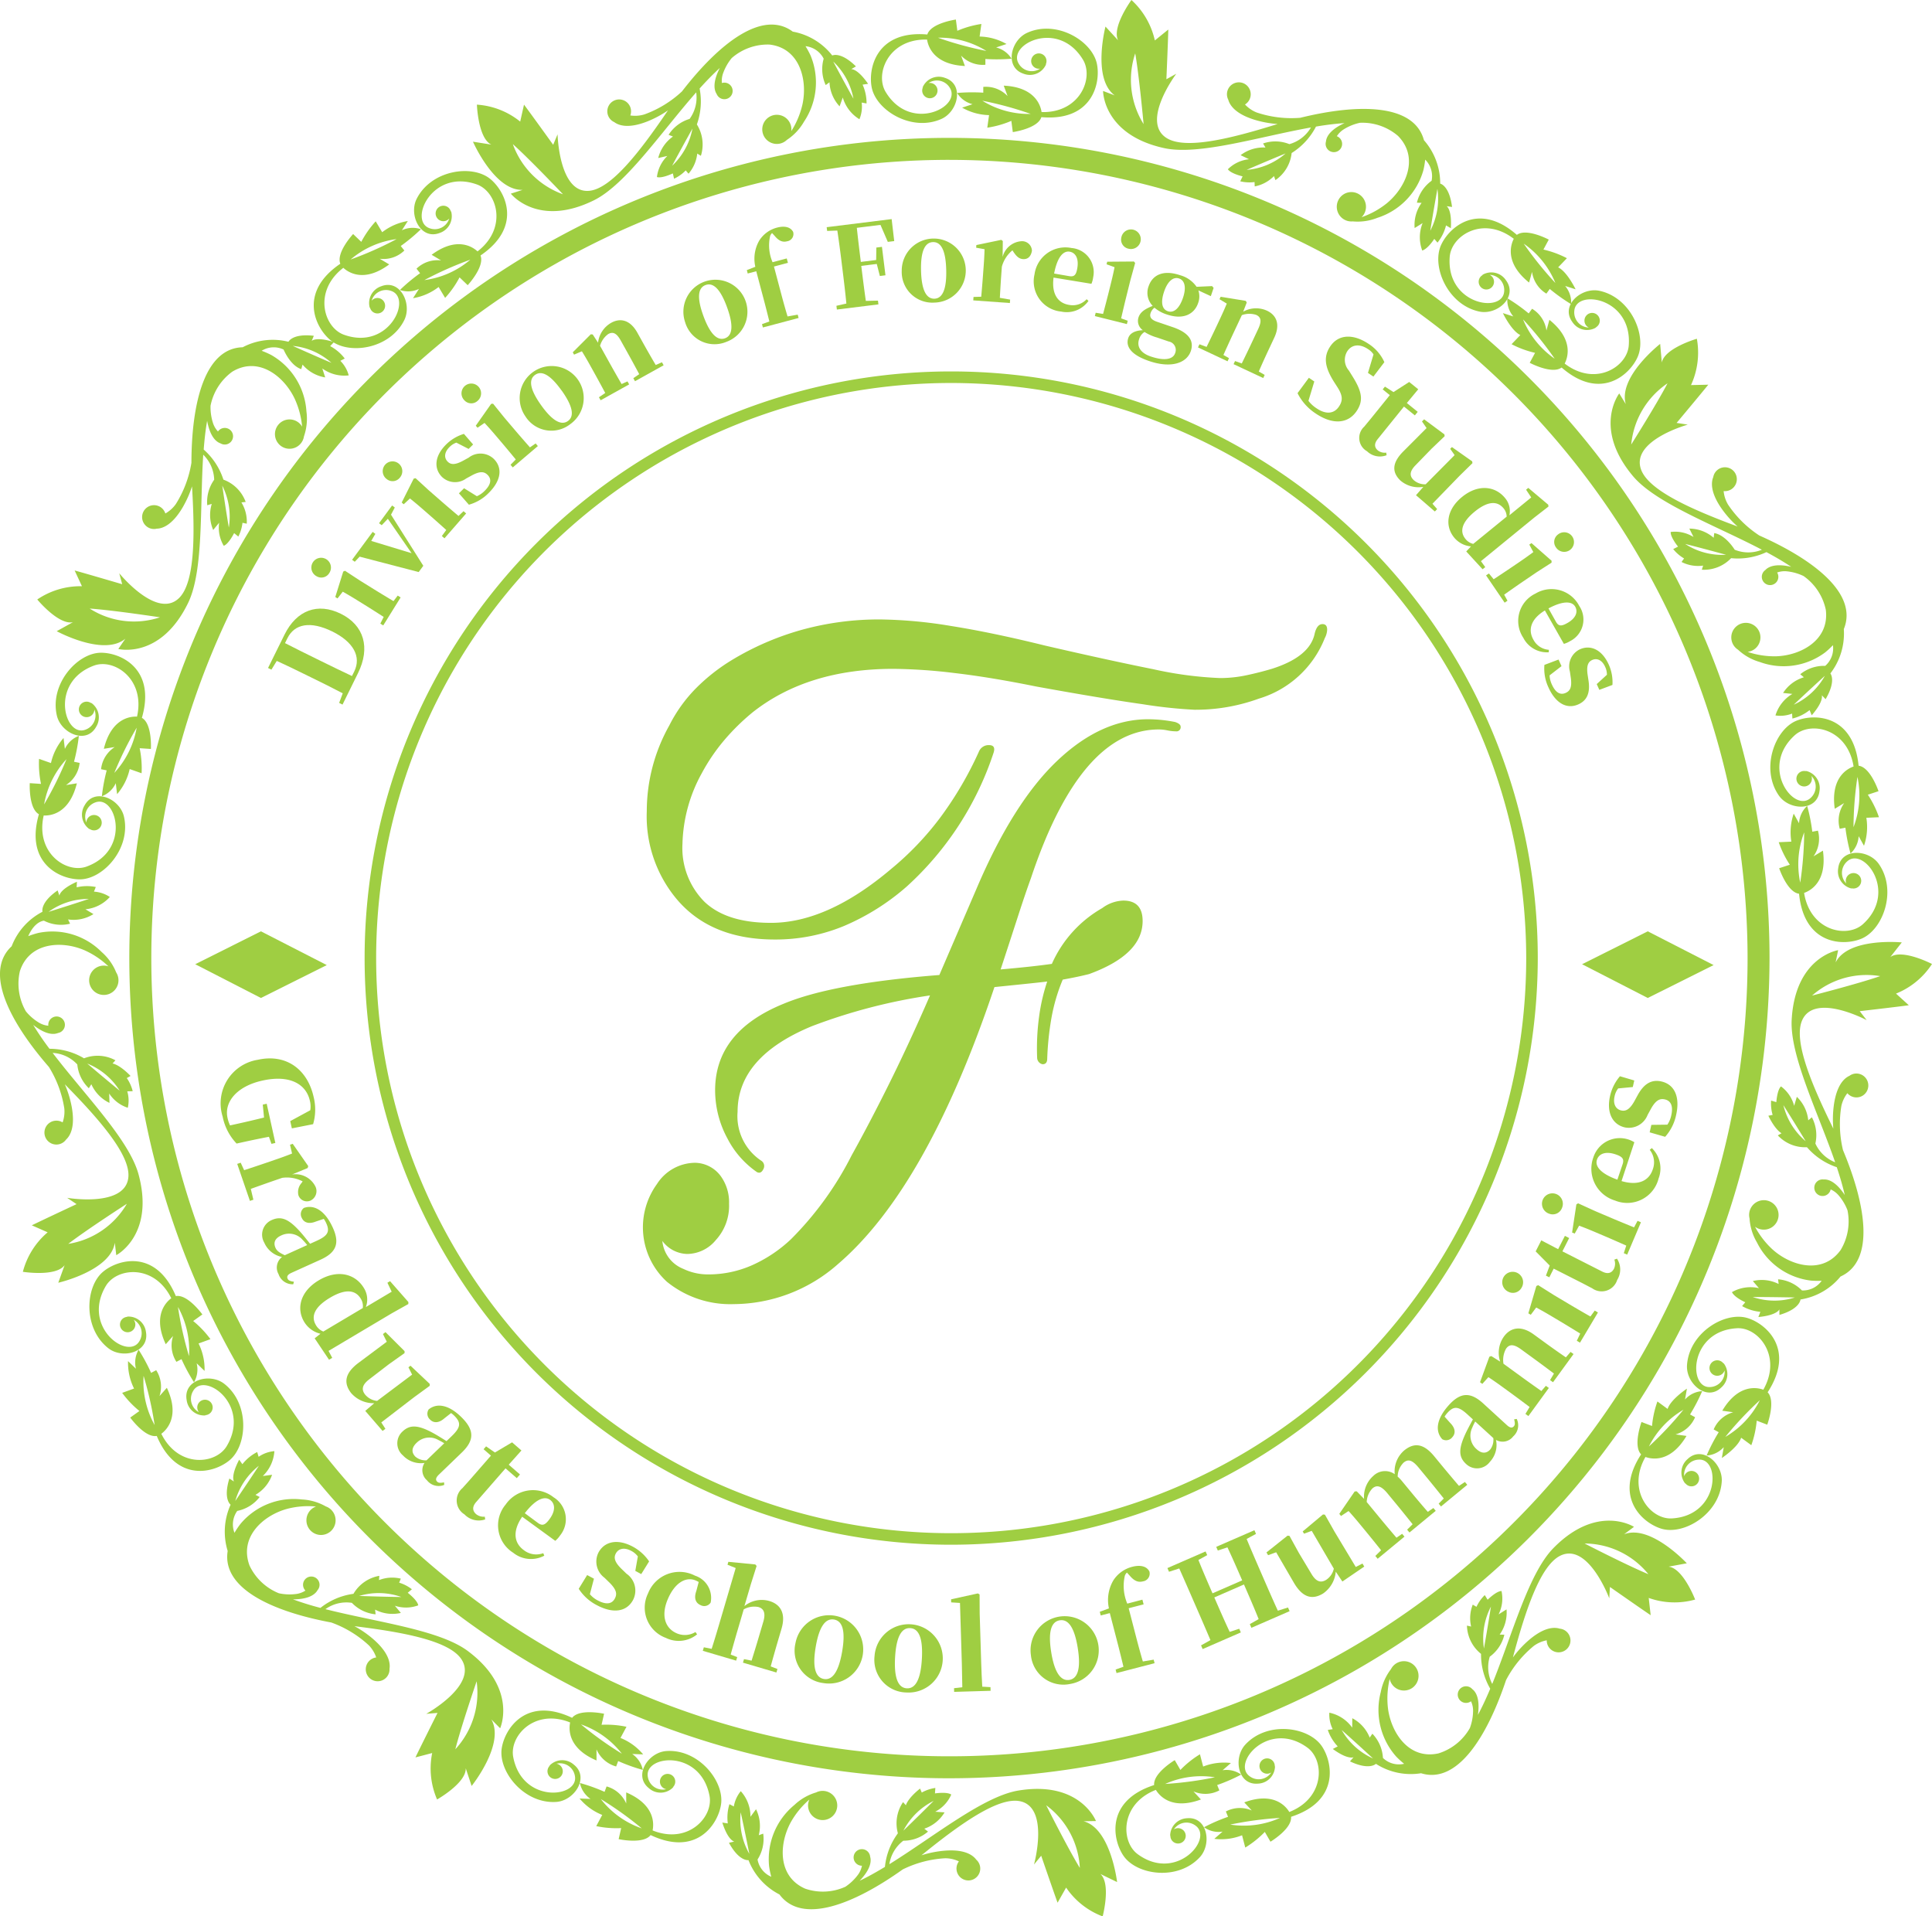 <svg xmlns="http://www.w3.org/2000/svg" width="181.008" height="179.502"><g data-name="グループ 1629"><g data-name="グループ 1628"><g data-name="グループ 1627"><g data-name="グループ 1610"><g data-name="グループ 1609"><path data-name="パス 3425" d="M88.953 166.586a76.835 76.835 0 1176.833-76.835 76.921 76.921 0 01-76.833 76.835zm0-151.611a74.776 74.776 0 1074.776 74.776 74.861 74.861 0 00-74.776-74.775z" fill="#9fce42"/></g></g><g data-name="グループ 1614"><g data-name="グループ 1613"><path data-name="パス 3427" d="M89.116 144.707a54.956 54.956 0 1154.957-54.956 55.017 55.017 0 01-54.957 54.956zm0-108.829a53.874 53.874 0 1053.874 53.873 53.933 53.933 0 00-53.874-53.873z" fill="#9fce42"/></g></g><g data-name="グループ 1615"><path data-name="パス 3428" d="M24.446 93.489l-6.155-3.162 6.155-3.082 6.169 3.162z" fill="#9fce42"/></g><g data-name="グループ 1616"><path data-name="パス 3429" d="M154.378 93.489l-6.155-3.162 6.155-3.082 6.169 3.162z" fill="#9fce42"/></g><g data-name="グループ 1624"><g data-name="グループ 1623" fill="#9fce42"><path data-name="パス 3458" d="M26.65 59.463c1.141-2.316 3.125-3.026 5.272-1.971 2.184 1.074 2.8 3.178 1.617 5.57l-1.448 2.943-.317-.157.337-.9c-.929-.492-1.9-.97-2.946-1.483l-.309-.151c-.98-.482-1.951-.959-2.926-1.4l-.5.818-.317-.156zm6.534 3.449c.692-1.4-.078-2.785-2.057-3.759-2.044-1-3.529-.72-4.2.637l-.225.455c.953.492 1.933.974 2.94 1.47l.309.151c1.046.514 2.035 1 3.024 1.463z"/><path data-name="パス 3459" d="M29.667 53.985a.918.918 0 111.2-.329.868.868 0 01-1.2.329zm7.594 1.81l.274.17-1.63 2.624-.273-.17.315-.626c-.516-.332-1.27-.813-1.766-1.12l-.708-.439c-.566-.351-.9-.545-1.361-.807l-.489.631-.211-.132.746-2.386.167-.071 1.392.913 1.361.845c.495.307 1.27.775 1.788 1.084z"/><path data-name="パス 3460" d="M36.988 47.542l-.354.673 3.025 4.787-.433.587-5.531-1.442-.457.478-.251-.185 1.927-2.613.252.185-.385.662 3.781 1.149-2.226-3.223-.573.6-.252-.185 1.224-1.661z"/><path data-name="パス 3461" d="M36.229 44.877a.918.918 0 111.233-.131.868.868 0 01-1.233.131zm7.2 3.01l.244.212-2.031 2.328-.244-.212.412-.567a141.738 141.738 0 00-1.562-1.39l-.627-.547c-.5-.437-.8-.682-1.212-1.015l-.585.543-.188-.164 1.123-2.236.176-.043 1.226 1.125 1.207 1.053c.439.383 1.128.97 1.59 1.358z"/><path data-name="パス 3462" d="M43.906 42.875a1.8 1.8 0 012.371.128c.847.859.644 2.054-.492 3.177a4.134 4.134 0 01-1.855 1.1l-.934-1.066.482-.476 1.2.746a2.277 2.277 0 00.727-.5c.571-.566.69-1.078.288-1.485-.307-.311-.67-.393-1.454.018l-.56.306a1.768 1.768 0 01-2.274-.15c-.768-.777-.706-1.95.4-3.043a4.014 4.014 0 011.66-.984l.86.992-.421.417-1.148-.59a1.669 1.669 0 00-.651.424c-.459.454-.534.981-.168 1.351.27.274.64.347 1.4-.055z"/><path data-name="パス 3463" d="M43.508 37.499a.918.918 0 111.239.051.869.869 0 01-1.239-.051zm6.675 4.043l.209.245-2.352 2-.209-.245.491-.5c-.389-.474-.962-1.162-1.338-1.606l-.54-.634a35.006 35.006 0 00-1.048-1.183l-.658.451-.162-.19 1.44-2.047.18-.017 1.046 1.295 1.038 1.22c.377.444.972 1.125 1.371 1.578z"/><path data-name="パス 3464" d="M49.219 38.994a3 3 0 114.206.741 2.871 2.871 0 01-4.206-.741zm3.4-2.405c-1.057-1.482-1.869-1.911-2.49-1.468s-.487 1.357.57 2.839 1.891 1.922 2.511 1.479.462-1.377-.586-2.852z"/><path data-name="パス 3465" d="M62.019 33.937l.157.282-2.683 1.493-.157-.283.552-.378c-.284-.533-.705-1.311-1-1.839l-.729-1.309c-.395-.709-.74-.851-1.175-.609a2.043 2.043 0 00-.765 1.1l.976 1.755c.283.509.734 1.3 1.041 1.827l.553-.248.157.282-2.674 1.487-.157-.283.589-.4c-.289-.541-.716-1.329-1-1.838l-.419-.755a31.101 31.101 0 00-.767-1.312l-.734.313-.121-.218 1.689-1.69.18.019.5.769a2.465 2.465 0 011.229-1.862c.879-.488 1.794-.259 2.456.932l.669 1.2c.3.536.738 1.3 1.049 1.821z"/><path data-name="パス 3466" d="M64.192 30.189a3 3 0 113.856 1.837 2.869 2.869 0 01-3.856-1.837zm3.923-1.408c-.623-1.71-1.292-2.34-2.008-2.08s-.832 1.178-.208 2.888 1.309 2.356 2.025 2.1.81-1.208.191-2.908z"/><path data-name="パス 3467" d="M70.765 24.993a3.423 3.423 0 01.366-2.453 2.8 2.8 0 011.67-1.218c.613-.164 1.229-.112 1.507.4a.689.689 0 01-.555.879c-.4.106-.757 0-1.172-.5l-.246-.268a.7.7 0 00-.18.273 3.972 3.972 0 00.226 2.458l1.329-.354.11.412-1.309.347.712 2.683c.176.663.363 1.323.562 1.991l.952-.167.083.312-3.346.888-.083-.311.69-.248c-.169-.676-.337-1.352-.516-2.025l-.712-2.682-.8.211-.083-.318z"/><path data-name="パス 3468" d="M83.779 22.585l-.6.074-.688-1.592-2.215.275c.108 1.035.24 2.1.375 3.194l1.437-.179.016-1.166.525-.066.33 2.664-.525.066-.29-1.128-1.448.18v.031c.139 1.125.272 2.2.424 3.25l1.137-.025.043.351-3.893.484-.044-.351.933-.211c-.1-1.046-.23-2.11-.362-3.184l-.057-.454a110.916 110.916 0 00-.428-3.2l-.954.035-.044-.351 6.087-.757z"/><path data-name="パス 3469" d="M84.483 25.375a3 3 0 113.068 2.971 2.872 2.872 0 01-3.068-2.971zm4.168-.084c-.044-1.82-.477-2.632-1.238-2.612s-1.165.851-1.121 2.67.488 2.651 1.25 2.632 1.153-.882 1.109-2.69z"/><path data-name="パス 3470" d="M93.934 24.073a1.957 1.957 0 011.782-1.478.924.924 0 01.966.893c-.076.454-.315.822-.842.784-.4-.029-.637-.3-.9-.69l-.085-.131a2.977 2.977 0 00-.992 1.535l-.062.861c-.041.571-.093 1.443-.127 2.055l.964.164-.023.321-3.43-.248.023-.321.723-.021c.054-.6.129-1.493.17-2.074l.063-.861c.049-.674.063-1.018.078-1.516l-.785-.141.017-.249 2.338-.488.14.114z"/><path data-name="パス 3471" d="M101.978 28.188a2.486 2.486 0 01-2.554 1 2.846 2.846 0 01-2.5-3.489 2.915 2.915 0 013.468-2.466 2.266 2.266 0 012.028 2.736 2.313 2.313 0 01-.165.617l-3.548-.583c-.209 1.61.466 2.4 1.447 2.557a1.767 1.767 0 001.651-.53zm-1.8-2.319c.491.081.655-.135.758-.772.146-.893-.173-1.43-.726-1.521-.574-.094-1.148.465-1.45 2.049z"/><path data-name="パス 3472" d="M105.655 30.047l-.078.313-3-.748.077-.313.693.108c.16-.594.385-1.459.526-2.025l.2-.807c.161-.647.244-1.023.351-1.543l-.75-.273.06-.242 2.5-.019.118.137-.442 1.6-.387 1.555c-.14.565-.349 1.446-.484 2.035zm-.6-7.785a.918.918 0 11.679 1.038.868.868 0 01-.679-1.038z"/><path data-name="パス 3473" d="M113.442 27.743l-1.167-.54a1.8 1.8 0 01-.024 1.189c-.352 1.034-1.38 1.595-2.942 1.064a3.359 3.359 0 01-1.148-.632 1.055 1.055 0 00-.361.5c-.124.364.043.629.6.82l1.472.5c1.612.549 1.995 1.36 1.694 2.245-.374 1.1-1.8 1.649-3.9.934-1.822-.62-2.2-1.441-1.958-2.159.147-.433.608-.7 1.366-.732a1.055 1.055 0 01-.41-1.194c.168-.492.552-.768 1.33-1.085a1.753 1.753 0 01-.379-1.843c.358-1.053 1.37-1.566 2.951-1.027a2.765 2.765 0 011.542 1.084l1.452-.066.143.169zm-5.056 3.87a4.378 4.378 0 01-1.155-.514 1.185 1.185 0 00-.508.673c-.244.719.169 1.309 1.08 1.619 1.322.45 2.1.264 2.294-.307a.8.8 0 00-.6-1.093zm2.443-3.7c.328-.965.188-1.638-.363-1.825s-1.076.271-1.4 1.225-.235 1.645.346 1.842 1.092-.293 1.418-1.247z"/><path data-name="パス 3474" d="M118.487 35.122l-.137.292-2.777-1.3.137-.292.63.226c.266-.542.651-1.338.908-1.885l.636-1.357c.344-.735.258-1.1-.192-1.308a2.051 2.051 0 00-1.344.025l-.853 1.818a152.55 152.55 0 00-.873 1.912l.523.3-.137.292-2.768-1.3.137-.293.668.245c.271-.552.66-1.357.908-1.885l.367-.783c.287-.612.423-.927.617-1.388l-.683-.412.106-.226 2.356.381.09.158-.332.856a2.466 2.466 0 012.229-.093c.909.427 1.259 1.3.679 2.537l-.583 1.244a68.596 68.596 0 00-.864 1.916z"/><path data-name="パス 3475" d="M126.705 35.24c.917 1.46 1.049 2.3.392 3.276-.774 1.145-2.189 1.33-3.837.215a4.872 4.872 0 01-1.694-1.9l1.062-1.44.508.344-.548 1.813a2.927 2.927 0 00.773.71c.867.587 1.623.509 2.078-.163.4-.585.351-1.067-.147-1.843l-.3-.466c-.826-1.311-1.058-2.309-.359-3.342.786-1.163 2.19-1.179 3.619-.212a3.956 3.956 0 011.448 1.695l-1.027 1.35-.509-.344.519-1.732a1.622 1.622 0 00-.5-.488c-.762-.516-1.51-.469-1.947.176a1.52 1.52 0 00.144 1.828z"/><path data-name="パス 3476" d="M129.908 42.645a1.732 1.732 0 01-1.833-.373 1.431 1.431 0 01-.257-2.309c.248-.307.446-.535.72-.875l1.672-2.071-.666-.539.21-.259.8.511 1.473-.948.847.685-1.068 1.289 1.019.825-.268.332-1.02-.826-2.469 3.058c-.354.438-.29.8.039 1.063a1.061 1.061 0 00.768.193z"/><path data-name="パス 3477" d="M134.646 47.691l-.217.224-1.765-1.524.687-.784a2.613 2.613 0 01-2.15-.594c-.758-.737-.845-1.6.272-2.724l2.182-2.188-.43-.621.2-.2 1.9 1.411.025.17-1.227 1.173-1.521 1.567c-.579.6-.525 1.012-.161 1.366a1.582 1.582 0 001.129.4l2.712-2.732-.414-.59.16-.165 1.9 1.338.026.17-1.211 1.187-2.536 2.613z"/><path data-name="パス 3478" d="M139.152 53.126l-.25.2-1.531-1.667.446-.473a2.3 2.3 0 01-1.578-.829c-.878-1.072-.723-2.607.735-3.8 1.515-1.238 3.112-1.027 4.031.095a1.887 1.887 0 01.41 1.619l2.046-1.672-.484-.723.209-.172 1.868 1.576.021.174-1.315 1.02-5.011 4.094zm2.006-4.727a1.235 1.235 0 00-.287-.777c-.51-.622-1.343-.8-2.7.3-1.312 1.073-1.391 1.93-.875 2.56a1.29 1.29 0 00.732.468z"/><path data-name="パス 3479" d="M141.235 56.274l-.266.182-1.74-2.553.267-.182.445.542c.513-.337 1.259-.832 1.74-1.16l.688-.468c.551-.375.863-.6 1.289-.917l-.378-.7.206-.141 1.88 1.651v.181l-1.4.9-1.324.9c-.481.328-1.224.847-1.717 1.2zm4.735-6.208a.918.918 0 11-.184 1.226.868.868 0 01.184-1.226z"/><path data-name="パス 3480" d="M145.103 61.105a2.5 2.5 0 01-2.387-1.36 2.843 2.843 0 011.141-4.14 2.922 2.922 0 014.1 1.154 2.265 2.265 0 01-.855 3.3 2.345 2.345 0 01-.584.258l-1.778-3.13c-1.385.847-1.571 1.866-1.08 2.731a1.772 1.772 0 001.451.954zm.676-2.854c.245.433.516.425 1.077.107.787-.446 1-1.033.727-1.52-.288-.506-1.084-.6-2.507.157z"/><path data-name="パス 3481" d="M148.832 63.799c.163 1.145-.169 1.828-.945 2.179-1.1.5-2.15-.111-2.806-1.568a4.128 4.128 0 01-.386-2.124l1.324-.5.278.617-1.117.864a2.264 2.264 0 00.214.856c.33.734.769 1.023 1.29.788.4-.18.6-.492.49-1.37l-.092-.632a1.771 1.771 0 01.933-2.081c1-.45 2.073.017 2.712 1.436a4.03 4.03 0 01.342 1.9l-1.228.461-.244-.541.953-.871a1.672 1.672 0 00-.171-.758c-.265-.589-.732-.842-1.206-.628-.351.158-.549.479-.437 1.334z"/></g></g><g data-name="グループ 1626"><g data-name="グループ 1625" fill="#9fce42"><path data-name="パス 3482" d="M25.433 107.155l-.237-.663c-.795.152-1.608.321-2.5.517l-.53.117a5.086 5.086 0 01-1.307-2.527 4.136 4.136 0 013.308-5.323c2.619-.579 4.641.867 5.225 3.518a4.862 4.862 0 01-.057 2.517l-1.991.393-.15-.681 1.876-1.016a2.2 2.2 0 00-.036-.88c-.342-1.551-1.851-2.476-4.448-1.9-2.413.532-3.595 2.017-3.27 3.491a3.227 3.227 0 00.236.709l.811-.179c.8-.177 1.567-.358 2.374-.559l-.118-1.211.368-.081.81 3.674z"/><path data-name="パス 3483" d="M27.362 110.024a2.085 2.085 0 012.192 1.131.984.984 0 01-.474 1.319.837.837 0 01-1.119-.5 1.275 1.275 0 01.3-1.165l.093-.139a3.162 3.162 0 00-1.918-.331l-.87.3c-.577.2-1.454.511-2.068.734l.241 1.013-.324.112-1.19-3.466.325-.112.323.7c.611-.2 1.517-.5 2.1-.7l.869-.3a31.557 31.557 0 001.52-.558l-.19-.829.252-.085 1.454 2.087-.053.185z"/><path data-name="パス 3484" d="M27.474 120.307a1.385 1.385 0 01-1.377-.947 1.244 1.244 0 01.329-1.608 2.3 2.3 0 01-1.665-1.338 1.488 1.488 0 01.694-2.12c.92-.415 1.656-.1 2.879 1.334.211.25.465.569.718.887l.617-.279c1.05-.474 1.251-.862.9-1.642a2.309 2.309 0 00-.235-.412l-.749.252c-.7.28-1.131.055-1.308-.336a.729.729 0 01.194-.941c.986-.347 2 .273 2.717 1.863.66 1.458.31 2.321-1.155 2.984l-2.716 1.228c-.384.173-.459.355-.371.551.07.154.2.23.593.288zm1.307-3.67a5.677 5.677 0 00-.427-.487 1.682 1.682 0 00-2-.418c-.606.273-.758.689-.539 1.171.125.277.363.454.868.684zm1.149-2.968l-.135-.137z"/><path data-name="パス 3485" d="M31.126 127.201l-.3.176-1.346-2.006.544-.428a2.438 2.438 0 01-1.531-1.122c-.754-1.268-.347-2.86 1.377-3.886 1.792-1.064 3.441-.59 4.23.738a2.011 2.011 0 01.176 1.77l2.42-1.438-.4-.841.249-.146 1.717 1.955-.006.187-1.547.867-5.927 3.523zm2.863-4.664a1.317 1.317 0 00-.179-.864c-.438-.737-1.287-1.057-2.887-.106-1.554.923-1.772 1.813-1.329 2.559a1.372 1.372 0 00.7.609z"/><path data-name="パス 3486" d="M36.108 133.848l-.264.2-1.623-1.879.844-.719a2.782 2.782 0 01-2.174-.958c-.686-.894-.644-1.822.707-2.83l2.638-1.969-.357-.72.237-.182 1.787 1.781v.184l-1.474 1.047-1.846 1.418c-.7.539-.711.985-.381 1.414a1.686 1.686 0 001.129.6l3.28-2.463-.344-.686.193-.148 1.8 1.7v.184l-1.46 1.065-3.077 2.363z"/><path data-name="パス 3487" d="M41.619 139.103a1.386 1.386 0 01-1.617-.431 1.247 1.247 0 01-.229-1.627 2.3 2.3 0 01-2.018-.7 1.49 1.49 0 01-.056-2.232c.727-.7 1.524-.655 3.16.29.283.166.628.381.974.6l.487-.47c.831-.8.89-1.233.3-1.85a2.275 2.275 0 00-.36-.31l-.621.489c-.567.5-1.048.431-1.345.123a.728.728 0 01-.133-.952c.813-.659 1.972-.415 3.186.844 1.111 1.152 1.071 2.085-.087 3.2l-2.147 2.069c-.3.292-.313.49-.165.644.117.122.268.15.655.074zm0-3.9a5.546 5.546 0 00-.567-.315 1.68 1.68 0 00-2.026.278c-.48.461-.484.9-.116 1.285a1.5 1.5 0 001.049.353zm.087-3.183l-.173-.084z"/><path data-name="パス 3488" d="M45.455 142.335a1.849 1.849 0 01-1.939-.469 1.522 1.522 0 01-.184-2.466c.277-.317.5-.552.8-.9l1.864-2.139-.689-.6.233-.268.83.575 1.607-.952.876.763-1.19 1.33 1.054.918-.3.342-1.054-.917-2.754 3.159c-.393.452-.339.836 0 1.133a1.129 1.129 0 00.811.236z"/><path data-name="パス 3489" d="M50.995 145.732a2.654 2.654 0 01-2.913-.273 3.028 3.028 0 01-.705-4.519 3.11 3.11 0 014.486-.678 2.412 2.412 0 01.613 3.575 2.449 2.449 0 01-.453.506l-3.1-2.258c-.974 1.429-.709 2.5.147 3.124a1.885 1.885 0 001.826.29zm-.594-3.066c.428.313.687.186 1.093-.369.568-.779.522-1.443.04-1.794-.5-.366-1.316-.11-2.366 1.251z"/><path data-name="パス 3490" d="M58.695 147.421a1.92 1.92 0 01.619 2.454c-.605 1.133-1.884 1.3-3.386.5a4.407 4.407 0 01-1.707-1.54l.789-1.286.636.34-.38 1.454a2.407 2.407 0 00.736.583c.755.4 1.314.363 1.6-.174.219-.41.187-.8-.478-1.474l-.488-.475a1.886 1.886 0 01-.566-2.362c.547-1.026 1.76-1.333 3.22-.552a4.292 4.292 0 011.525 1.38l-.737 1.189-.557-.3.238-1.355a1.789 1.789 0 00-.637-.529c-.606-.324-1.166-.233-1.426.255-.193.362-.151.761.5 1.41z"/><path data-name="パス 3491" d="M65.461 148.197a3.039 3.039 0 00-.283-.142c-.926-.386-1.974.222-2.627 1.786-.634 1.524-.237 2.711.877 3.175a1.9 1.9 0 001.729-.132l.154.22a2.726 2.726 0 01-2.925.331 3.015 3.015 0 01-1.672-4.166 3.161 3.161 0 014.4-1.664 2.188 2.188 0 011.467 2.52.712.712 0 01-.913.256c-.438-.182-.7-.579-.426-1.353z"/><path data-name="パス 3492" d="M72.84 156.349l-.1.329-3.134-.924.1-.329.71.14c.192-.613.469-1.513.651-2.13l.451-1.53c.243-.829.017-1.219-.458-1.36a2.011 2.011 0 00-1.38.218l-.613 2.082c-.176.6-.437 1.523-.61 2.153l.611.238-.1.33-3.124-.921.1-.33.731.146c.2-.624.476-1.534.651-2.129l1.6-5.441-.767-.308.082-.275 2.523.247.123.14-.537 1.7-.607 2.062a2.569 2.569 0 012.327-.48c1.049.309 1.577 1.148 1.152 2.593l-.407 1.381a153.55 153.55 0 00-.609 2.154z"/><path data-name="パス 3493" d="M74.527 153.93a3.2 3.2 0 112.6 3.735 3.056 3.056 0 01-2.6-3.735zm4.375.769c.325-1.911.04-2.846-.761-2.983s-1.392.65-1.717 2.56-.032 2.871.768 3.008 1.386-.685 1.71-2.586z"/><path data-name="パス 3494" d="M81.937 155.127a3.2 3.2 0 113 3.422 3.057 3.057 0 01-3-3.422zm4.433.275c.11-1.936-.279-2.835-1.09-2.882s-1.31.8-1.42 2.739.29 2.858 1.1 2.9 1.302-.833 1.41-2.758z"/><path data-name="パス 3495" d="M92.797 158.048l.011.343-3.414.1-.011-.344.776-.09c-.01-.72-.024-1.518-.045-2.226l-.173-5.67-.826-.053-.009-.287 2.51-.552.161.095.009 1.785.142 4.629c.021.72.057 1.506.1 2.226z"/><path data-name="パス 3496" d="M96.586 155.059a3.195 3.195 0 113.668 2.693 3.059 3.059 0 01-3.668-2.693zm4.386-.692c-.31-1.915-.885-2.709-1.685-2.579s-1.107 1.068-.8 2.982.9 2.729 1.7 2.6 1.093-1.099.784-3.003z"/><path data-name="パス 3497" d="M103.895 150.671a3.65 3.65 0 01.406-2.611 2.963 2.963 0 011.784-1.286c.655-.17 1.31-.111 1.6.431a.735.735 0 01-.6.933c-.425.111-.8-.009-1.244-.536l-.26-.287a.762.762 0 00-.193.29 4.244 4.244 0 00.226 2.62l1.417-.371.114.44-1.4.362.741 2.863c.184.708.378 1.413.586 2.125l1.015-.17.086.332-3.566.924-.086-.332.735-.26c-.174-.722-.35-1.443-.536-2.161l-.742-2.864-.851.22-.089-.343z"/><path data-name="パス 3498" d="M116.796 144.165c.431 1.045.89 2.1 1.349 3.157l.195.447c.45 1.036.905 2.082 1.382 3.119l.95-.3.15.345-3.578 1.558-.15-.345.829-.47c-.407-1.019-.867-2.075-1.375-3.244l-2.78 1.213c.5 1.148.958 2.2 1.441 3.226l.894-.292.15.345-3.576 1.558-.151-.346.881-.492a316.66 316.66 0 00-1.352-3.133l-.195-.446c-.459-1.057-.914-2.1-1.376-3.134l-.96.309-.15-.345 3.576-1.559.151.346-.822.455c.41 1.03.865 2.075 1.321 3.122l2.78-1.212c-.45-1.036-.905-2.082-1.383-3.095l-.9.3-.151-.346 3.578-1.558.15.345z"/><path data-name="パス 3499" d="M127.648 146.469l.17.285-2.051 1.4-.619-.922a2.783 2.783 0 01-1.2 2.052c-.966.58-1.883.431-2.73-1.025l-1.654-2.845-.756.273-.154-.257 1.974-1.572.183.019.871 1.584 1.2 2c.456.761.9.818 1.361.54a1.684 1.684 0 00.722-1.053l-2.07-3.54-.721.265-.125-.21 1.9-1.591.182.021.89 1.572 2 3.327z"/><path data-name="パス 3500" d="M137.249 138.829l.219.265-2.462 2.031-.218-.265.48-.483c-.4-.5-.992-1.236-1.4-1.733l-.952-1.154c-.621-.753-1-.817-1.413-.473a1.879 1.879 0 00-.557 1.309 3.823 3.823 0 01.443.467l.932 1.128c.415.5 1.024 1.224 1.451 1.706l.522-.359.219.265-2.461 2.03-.219-.265.514-.51c-.4-.5-.992-1.237-1.4-1.733l-.953-1.155c-.578-.7-.986-.824-1.4-.48a1.942 1.942 0 00-.548 1.285l1.347 1.633c.395.479 1.017 1.216 1.442 1.713l.531-.366.219.264-2.512 2.074-.219-.265.541-.532a179.442 179.442 0 00-1.4-1.733l-.585-.709c-.466-.564-.7-.831-1.063-1.236l-.708.469-.162-.2 1.442-2.1.192-.014.689.71a2.581 2.581 0 01.86-2.147 1.564 1.564 0 012.012-.165 2.592 2.592 0 01.875-2.217c.974-.8 1.862-.63 2.821.533l.889 1.078c.416.5 1.024 1.224 1.435 1.7z"/><path data-name="パス 3501" d="M142.101 132.923a1.384 1.384 0 01-.332 1.639 1.247 1.247 0 01-1.609.328 2.3 2.3 0 01-.577 2.056 1.489 1.489 0 01-2.223.2c-.742-.682-.746-1.481.1-3.17.148-.293.341-.651.534-1.01l-.5-.457c-.849-.778-1.285-.811-1.864-.179a2.329 2.329 0 00-.288.378l.526.59c.533.534.494 1.019.2 1.334a.729.729 0 01-.942.192c-.707-.771-.534-1.942.647-3.23 1.082-1.18 2.015-1.2 3.2-.112l2.2 2.014c.31.285.507.283.652.124.114-.124.133-.275.033-.659zm-7.072.351l-.073.178zm3.182-.11a5.3 5.3 0 00-.279.584 1.679 1.679 0 00.4 2c.489.45.931.427 1.29.036a1.508 1.508 0 00.286-1.068z"/><path data-name="パス 3502" d="M147.147 126.645l.278.2-1.923 2.64-.277-.2.363-.613c-.513-.387-1.268-.951-1.788-1.329l-1.29-.939c-.7-.508-1.1-.491-1.407-.063a2.182 2.182 0 00-.245 1.41l1.729 1.258c.5.366 1.288.924 1.823 1.3l.423-.487.278.2-1.916 2.632-.278-.2.391-.65c-.522-.394-1.286-.963-1.789-1.329l-.744-.541c-.582-.424-.885-.63-1.327-.925l-.569.631-.215-.156.874-2.387.182-.063.829.519a2.624 2.624 0 01.353-2.348c.63-.865 1.617-1.053 2.791-.2l1.182.86c.529.385 1.3.93 1.831 1.29z"/><path data-name="パス 3503" d="M141.293 120.997a.978.978 0 111.266-.374.925.925 0 01-1.266.374zm8.118 1.776l.3.176-1.682 2.828-.3-.175.323-.674c-.556-.344-1.369-.841-1.9-1.158l-.761-.453a36.895 36.895 0 00-1.464-.832l-.508.681-.229-.136.749-2.557.176-.08 1.5.946 1.465.872c.533.317 1.367.8 1.925 1.118z"/><path data-name="パス 3504" d="M151.494 117.909a1.849 1.849 0 01.02 1.993 1.523 1.523 0 01-2.347.781c-.375-.191-.656-.346-1.071-.556l-2.53-1.284-.412.814-.317-.16.355-.945-1.316-1.324.526-1.034 1.58.827.632-1.247.4.205-.632 1.246 3.735 1.895c.534.271.893.125 1.1-.277a1.129 1.129 0 00.03-.844z"/><path data-name="パス 3505" d="M145.137 113.696a.978.978 0 111.206-.541.925.925 0 01-1.206.541zm8.285.67l.316.135-1.287 3.029-.317-.134.23-.711c-.6-.266-1.468-.649-2.04-.892l-.815-.347a38.79 38.79 0 00-1.562-.628l-.412.743-.245-.1.4-2.636.163-.1 1.614.735 1.57.668c.571.242 1.462.609 2.057.85z"/><path data-name="パス 3506" d="M154.759 107.55a2.652 2.652 0 01.632 2.854 3.028 3.028 0 01-4.083 2.059 3.108 3.108 0 01-2.021-4.059 2.6 2.6 0 013.834-1.4l-1.2 3.637c1.658.488 2.6-.093 2.928-1.1a1.887 1.887 0 00-.285-1.826zm-2.736 1.506c.165-.5-.033-.711-.686-.926-.915-.3-1.533-.054-1.72.514-.194.588.3 1.285 1.915 1.865z"/><path data-name="パス 3507" d="M153.453 102.556c.6-1.078 1.315-1.447 2.2-1.247 1.254.283 1.759 1.471 1.384 3.131a4.41 4.41 0 01-1.03 2.054l-1.451-.419.158-.7 1.5-.019a2.388 2.388 0 00.365-.864c.188-.835 0-1.363-.594-1.5-.453-.1-.825.033-1.293.851l-.328.6a1.884 1.884 0 01-2.126 1.172c-1.136-.257-1.754-1.343-1.39-2.959a4.294 4.294 0 01.924-1.835l1.342.395-.139.616-1.369.129a1.8 1.8 0 00-.34.756c-.15.67.086 1.186.625 1.308.4.089.774-.056 1.227-.856z"/></g></g></g></g><path data-name="パス 3250" d="M72.59 88.012q-6.178 0-9.376-4.009a12.092 12.092 0 01-2.617-8.021 16.413 16.413 0 012.108-8.021 13.725 13.725 0 012.544-3.529 17.661 17.661 0 013.415-2.658 26.271 26.271 0 016.506-2.788 27.171 27.171 0 017.3-.958 43.192 43.192 0 016.614.61q3.854.61 8.795 1.831 6.032 1.394 10.175 2.222a34.949 34.949 0 006.25.828 11.888 11.888 0 002.471-.261q1.236-.261 2.4-.61 3.562-1.133 4-3.312.217-.871.729-.871.437 0 .436.521a1.784 1.784 0 01-.218.785 9.6 9.6 0 01-6.177 5.675 17.306 17.306 0 01-6.033 1.042 44.857 44.857 0 01-4.87-.521q-3.706-.521-9.958-1.655-4.29-.871-7.668-1.264a50.952 50.952 0 00-5.706-.392q-8.068 0-13.23 4.1a20.81 20.81 0 00-2.579 2.528 17.8 17.8 0 00-2.144 3.137 14.367 14.367 0 00-1.817 6.622 7.136 7.136 0 002.074 5.447q2.073 1.961 6.215 1.961 5.3 0 11.266-5.053a27.927 27.927 0 004.583-4.792 33.362 33.362 0 003.634-6.194.98.98 0 01.945-.611q.654 0 .436.7a29.284 29.284 0 01-8.141 12.547 21.882 21.882 0 01-5.887 3.7 16.76 16.76 0 01-6.475 1.264zm-3.924 34.158a9.417 9.417 0 01-6.178-2.092 6.908 6.908 0 01-.945-9.15 4.29 4.29 0 013.562-2 3.046 3.046 0 012.4 1.22 4.172 4.172 0 01.8 2.613 4.743 4.743 0 01-1.235 3.4 3.513 3.513 0 01-2.69 1.308 2.985 2.985 0 01-2.326-1.22 3.127 3.127 0 001.963 2.614 5.315 5.315 0 002.326.521 10.092 10.092 0 004.143-.871 13.023 13.023 0 003.634-2.439 30.625 30.625 0 005.669-7.841q1.744-3.137 3.6-6.884t3.743-8.1a52.638 52.638 0 00-11.048 2.875q-6.98 2.875-6.98 8.022a5.007 5.007 0 002.256 4.614.588.588 0 01.146.784q-.217.436-.581.261a8.588 8.588 0 01-2.763-3.137 9.5 9.5 0 01-1.163-4.531q0-5.49 6.4-8.1 4.583-1.917 14.608-2.7l3.489-8.1q3.416-8.022 7.523-11.938t8.542-3.921a12.959 12.959 0 012.544.261q.508.175.508.435a.385.385 0 01-.328.435.356.356 0 01-.108 0 4.055 4.055 0 01-.8-.087 4.123 4.123 0 00-.8-.088q-7.341 0-11.993 13.941-.508 1.394-1.2 3.529t-1.635 5.011q2.98-.261 4.8-.521a11.27 11.27 0 014.724-5.229 3.489 3.489 0 011.963-.7q1.816 0 1.816 1.916 0 3.137-5.014 4.967-1.019.261-2.471.521a17 17 0 00-1.054 3.573 27.446 27.446 0 00-.4 3.834c0 .347-.146.521-.436.521a.633.633 0 01-.508-.61 21.944 21.944 0 01.181-3.834 17.67 17.67 0 01.762-3.306q-.654.087-4.943.521-6.321 18.821-14.68 25.966a14.849 14.849 0 01-9.824 3.734z" fill="#9fce42"/></g><g data-name="グループ 1873" fill="#9fce42"><path data-name="パス 3791" d="M48.97 17.785l-1.111.356s2.514 3.219 7.78.625c2.991-1.473 6.306-6.387 9.588-10.113a3.422 3.422 0 01-.617 2.486 3.531 3.531 0 00-1.97 1.491l.411.159a3.532 3.532 0 00-1.382 2.014l.854-.194a3.319 3.319 0 00-.976 1.975c.471.153 1.492-.341 1.492-.341l.113.5a3.683 3.683 0 001.093-.781l.262.31a3.449 3.449 0 00.818-1.886l.341.21a3.535 3.535 0 00-.377-2.938 6.4 6.4 0 00.257-3.365 28.57 28.57 0 011.894-1.931 8.283 8.283 0 00-.13.267c-.558 1.224-.367 1.873-.166 2.176a.776.776 0 10.489-1.028 2.1 2.1 0 01.114-.916 4.781 4.781 0 01.807-1.421 5.12 5.12 0 013.552-1.264c2.844.339 3.567 3.339 3.077 5.6a7.951 7.951 0 01-1.047 2.506 1.365 1.365 0 10-1.037 1.164 1.357 1.357 0 00.619-.338 5.02 5.02 0 001.608-1.709 6.589 6.589 0 00.615-6.2 8.056 8.056 0 00-.474-.872 2.155 2.155 0 011.703 1.172 3.566 3.566 0 00.19 2.471l.355-.263a3.539 3.539 0 00.945 2.255l.3-.829a3.528 3.528 0 001.56 2.036 3.058 3.058 0 00.21-1.562l.457.085a4.23 4.23 0 00-.371-1.763l.515-.075c-1.023-1.478-1.587-1.373-1.587-1.373l.449-.26C78.747 4.794 77.974 5.2 77.974 5.2a6.067 6.067 0 00-3.7-2.237c-2.828-2.1-6.9 1.092-10.38 5.6a10.269 10.269 0 01-3.524 2.156 2.975 2.975 0 01-1.316.095 1.112 1.112 0 10-1.5.628c.417.312 1.328.637 3.118-.075a9.8 9.8 0 001.911-1.027l-.159.231c-2.454 3.6-5.121 7.067-7.18 7.3-2.876.322-3.006-5.289-3.006-5.289l-.41.982s-2.061-2.864-2.734-3.762l-.357 1.589a7.2 7.2 0 00-4.056-1.588s.108 3.157 1.351 3.742l-1.719-.271s2.018 4.617 4.657 4.511zm14-2.255c.807-1.523 1.906-3.487 1.906-3.487a6.412 6.412 0 01-1.906 3.487zm16.995-6.274c-.843-1.5-1.9-3.492-1.9-3.492a6.421 6.421 0 011.896 3.492zm-27.212 8.946a7.78 7.78 0 01-4.705-4.7c1.631 1.461 4.701 4.7 4.701 4.7z"/><path data-name="パス 3792" d="M3.491 56.159s2.008 2.428 3.347 2.125l-1.525.845s4.41 2.406 6.434.7l-.661.966s3.947 1 6.532-4.3c1.468-3.007 1.1-8.932 1.423-13.9a3.415 3.415 0 011.026 2.345 3.566 3.566 0 00-.649 2.391l.422-.128a3.548 3.548 0 00.134 2.444l.558-.68a3.321 3.321 0 00.431 2.162c.465-.169.972-1.189.972-1.189l.394.326a3.725 3.725 0 00.389-1.291l.4.084a3.448 3.448 0 00-.5-1.994l.4-.044a3.5 3.5 0 00-2.087-2.09 6.362 6.362 0 00-1.846-2.817c.072-.947.173-1.854.322-2.693.018.1.037.193.06.291.3 1.311.85 1.705 1.194 1.822a.769.769 0 00.677.057.778.778 0 00-.562-1.451.773.773 0 00-.354.28 2.1 2.1 0 01-.468-.794 4.794 4.794 0 01-.228-1.62 5.173 5.173 0 012.038-3.188c2.456-1.485 4.854.441 5.841 2.526a7.946 7.946 0 01.7 2.625 1.361 1.361 0 00-2.243-.163 1.38 1.38 0 00.209 1.933 1.367 1.367 0 002.207-.861 5.067 5.067 0 00.231-2.341 6.556 6.556 0 00-3.288-5.277 7.946 7.946 0 00-.906-.4 2.143 2.143 0 012.055-.115s.609 1.49 1.655 1.836l.121-.426a3.5 3.5 0 002.121 1.2l-.27-.838a3.5 3.5 0 002.474.648 3.039 3.039 0 00-.785-1.364l.413-.214a4.185 4.185 0 00-1.367-1.164l.361-.377c-1.708-.538-2.091-.107-2.091-.107l.2-.482c-2.013-.237-2.376.56-2.376.56a6.039 6.039 0 00-4.291.515c-3.514.084-4.79 5.113-4.8 10.818a10.376 10.376 0 01-1.46 3.867 3 3 0 01-.983.885 1.115 1.115 0 10-1.759 1.208 1.1 1.1 0 00.952.215c.52-.01 1.438-.314 2.42-1.979a9.915 9.915 0 00.886-1.99c0 .093.01.187.015.28.25 4.353.254 8.739-1.234 10.191-2.078 2.026-5.6-2.327-5.6-2.327l.275 1.029s-3.374-.993-4.454-1.288l.685 1.476a7.185 7.185 0 00-4.187 1.242zm17.948-6.738c-.289-1.7-.616-3.93-.616-3.93a6.437 6.437 0 01.616 3.93zm9.618-15.428c-1.582-.669-3.627-1.59-3.627-1.59a6.354 6.354 0 013.626 1.59zm-16.07 23.835a7.715 7.715 0 01-6.585-.819c2.185.15 6.585.819 6.585.819z"/><path data-name="パス 3793" d="M30.983 31.884c1.706 1.381 5.543.823 6.892-1.893.757-1.524-.38-3.871-2.16-3.174a1.659 1.659 0 00-1.057 2.069.506.506 0 010-.111.724.724 0 00.052.167.717.717 0 00.952.356.724.724 0 00.354-.958.716.716 0 00-1.2-.172 1.41 1.41 0 011.848-.909c1.981.691-.237 5.621-4.452 4.094-1.825-.661-2.848-3.889-.26-6.092.07-.059.142-.115.213-.173.446.413 1.928 1.44 4.3-.318l-.888-.53a2.8 2.8 0 002.306-.772l-.337-.423a16.455 16.455 0 001.89-1.572 2.363 2.363 0 00-1.784.1l.556-.868a5.336 5.336 0 00-2.4 1.049l-.608-1.02a9.218 9.218 0 00-1.352 1.922l-.764-.732s-1.613 1.734-1.2 2.783c-3.993 2.709-2.315 6.032-.901 7.177zm6.169-9.484a32.629 32.629 0 01-4.3 1.908 8.259 8.259 0 014.3-1.909z"/><path data-name="パス 3794" d="M41.198 21.821a1.658 1.658 0 001.053-2.068.527.527 0 010 .11.726.726 0 00-.052-.166.725.725 0 10-.111.773 1.41 1.41 0 01-1.847.909c-1.981-.691.237-5.621 4.452-4.094 1.825.661 2.848 3.889.26 6.092-.07.059-.142.115-.213.173-.446-.413-1.928-1.439-4.3.318l.888.53a2.8 2.8 0 00-2.306.773l.336.423a16.5 16.5 0 00-1.89 1.572 2.362 2.362 0 001.784-.1l-.557.868a5.335 5.335 0 002.4-1.048l.608 1.02a9.229 9.229 0 001.352-1.922l.764.732s1.613-1.735 1.2-2.783c4-2.712 2.319-6.035.9-7.179-1.706-1.381-5.542-.823-6.892 1.893-.746 1.523.392 3.87 2.171 3.174zm-1.437 4.417a32.607 32.607 0 014.3-1.909 8.257 8.257 0 01-4.299 1.909z"/><path data-name="パス 3795" d="M3.646 76.276c-1.349 4.655 2.055 6.129 3.87 6.1 2.19-.036 4.784-2.933 4.095-5.888-.387-1.658-2.754-2.73-3.679-1.05a1.66 1.66 0 00.5 2.27.514.514 0 01-.072-.083.715.715 0 001.1-.244.721.721 0 10-1.3-.625.709.709 0 00-.07.3 1.422 1.422 0 01.843-1.887c1.963-.743 3.392 4.472-.82 6.01-1.824.666-4.663-1.157-4.074-4.515.016-.091.036-.18.054-.27.605.03 2.4-.134 3.108-3.014l-1.02.164a2.825 2.825 0 001.281-2.077l-.527-.109a16.65 16.65 0 00.453-2.424 2.382 2.382 0 00-1.31 1.223l-.124-1.025a5.393 5.393 0 00-1.179 2.35l-1.117-.393a9.262 9.262 0 00.184 2.346l-1.053-.07s-.125 2.369.857 2.911zm2.582-5.158a32.991 32.991 0 01-2.095 4.235 8.347 8.347 0 012.095-4.235z"/><path data-name="パス 3796" d="M10.847 73.369l.124 1.025a5.392 5.392 0 001.179-2.35l1.117.393a9.27 9.27 0 00-.183-2.347l1.053.071s.137-2.37-.844-2.913c1.348-4.656-2.055-6.13-3.87-6.1-2.19.036-4.784 2.933-4.095 5.888.387 1.658 2.754 2.73 3.679 1.05a1.66 1.66 0 00-.5-2.271.527.527 0 01.073.083.726.726 0 00-.146-.094.726.726 0 10.407.666 1.422 1.422 0 01-.843 1.887c-1.963.743-3.392-4.472.82-6.01 1.824-.666 4.663 1.156 4.074 4.515-.016.091-.036.18-.054.27-.605-.031-2.4.134-3.108 3.014l1.02-.164a2.827 2.827 0 00-1.282 2.077l.528.109a16.6 16.6 0 00-.453 2.424 2.38 2.38 0 001.304-1.223zm1.958-5.2a8.35 8.35 0 01-2.095 4.235 32.987 32.987 0 012.095-4.233z"/><path data-name="パス 3797" d="M10.757 116.419l.136 1.164s3.621-1.87 2.09-7.561c-.869-3.232-5.037-7.439-8.051-11.387a3.385 3.385 0 012.31 1.082 3.559 3.559 0 001.081 2.228l.234-.376a3.522 3.522 0 001.7 1.748l-.027-.881a3.29 3.29 0 001.743 1.338 3.039 3.039 0 00-.049-1.538l.509-.016a3.711 3.711 0 00-.555-1.228l.353-.2c-1.07-1.1-1.687-1.165-1.687-1.165l.27-.3a3.486 3.486 0 00-2.941-.186 6.31 6.31 0 00-3.238-.893 27.666 27.666 0 01-1.525-2.237c.077.061.155.121.236.179 1.089.784 1.759.718 2.093.578a.779.779 0 10-.911-.679 2.072 2.072 0 01-.873-.286 4.741 4.741 0 01-1.234-1.067 5.192 5.192 0 01-.56-3.746c.872-2.743 3.939-2.886 6.05-1.974a7.886 7.886 0 012.248 1.51 1.352 1.352 0 00-.487-.068 1.374 1.374 0 101.214.637 5.05 5.05 0 00-1.363-1.913 6.5 6.5 0 00-5.936-1.785 7.949 7.949 0 00-.942.3c.4-.91.945-1.371 1.47-1.449a3.514 3.514 0 002.449.283l-.189-.4a3.5 3.5 0 002.382-.5l-.753-.451a3.511 3.511 0 002.285-1.153 3.015 3.015 0 00-1.485-.5l.17-.435a4.165 4.165 0 00-1.792.031l.025-.523c-1.638.729-1.643 1.306-1.643 1.306l-.164-.494c-1.669 1.156-1.419 2-1.419 2a6.086 6.086 0 00-2.888 3.231c-2.587 2.393-.246 7.018 3.491 11.311a10.379 10.379 0 011.44 3.873 3.016 3.016 0 01-.158 1.317 1.1 1.1 0 00-.627-.162 1.119 1.119 0 10.955 1.767c.384-.353.874-1.19.52-3.092a9.9 9.9 0 00-.64-2.083l.195.2c3.045 3.106 5.927 6.4 5.76 8.476-.233 2.9-5.736 1.962-5.736 1.962l.881.59s-3.188 1.49-4.193 1.984l1.483.655a7.255 7.255 0 00-2.322 3.7s3.1.493 3.91-.622l-.592 1.646s4.897-1.118 5.297-3.746zm.459-14.242a209.282 209.282 0 01-3.042-2.545 6.384 6.384 0 013.041 2.545zM8.32 84.212c-1.628.546-3.77 1.209-3.77 1.209a6.346 6.346 0 013.77-1.209zm3.562 28.562a7.743 7.743 0 01-5.487 3.75c1.74-1.34 5.487-3.753 5.487-3.753z"/><path data-name="パス 3798" d="M21.001 129.625c-1.342-1.039-3.852-.366-3.514 1.523a1.646 1.646 0 001.817 1.44.534.534 0 01-.108-.019.7.7 0 00.172-.02.722.722 0 10-.866-.533.714.714 0 00.133.275 1.422 1.422 0 01-.532-2c1.056-1.822 5.441 1.31 3.139 5.178-1 1.675-4.344 2.066-6-.911-.045-.08-.085-.162-.128-.243.489-.361 1.776-1.627.518-4.309l-.688.775a2.839 2.839 0 00-.31-2.424l-.478.251a16.564 16.564 0 00-1.171-2.166 2.4 2.4 0 00-.248 1.779l-.74-.715a5.4 5.4 0 00.562 2.57l-1.113.405a9.188 9.188 0 001.616 1.7l-.861.614s1.383 1.924 2.485 1.72c1.878 4.464 5.444 3.445 6.833 2.268 1.68-1.414 1.873-5.306-.518-7.158zm-7.549-.741a33.035 33.035 0 011.035 4.612 8.365 8.365 0 01-1.034-4.611z"/><path data-name="パス 3799" d="M13.675 124.783a1.645 1.645 0 00-1.817-1.439.528.528 0 01.108.018.705.705 0 00-.173.02.72.72 0 10.734.257 1.423 1.423 0 01.532 2c-1.056 1.823-5.44-1.31-3.14-5.177 1-1.674 4.344-2.065 6 .911.044.08.085.162.128.243-.489.361-1.776 1.627-.518 4.309l.688-.775a2.838 2.838 0 00.311 2.424l.478-.251a16.529 16.529 0 001.171 2.166 2.4 2.4 0 00.248-1.779l.74.715a5.4 5.4 0 00-.562-2.57l1.112-.405a9.2 9.2 0 00-1.616-1.7l.861-.614s-1.383-1.923-2.485-1.721c-1.877-4.463-5.444-3.444-6.833-2.268-1.676 1.419-1.869 5.312.522 7.164 1.343 1.034 3.843.361 3.511-1.528zm4.034 2.263a33 33 0 01-1.035-4.611 8.361 8.361 0 011.033 4.611z"/><path data-name="パス 3800" d="M43.827 154.662c-2.675-1.995-8.539-2.7-13.338-3.919a3.377 3.377 0 012.48-.591 3.521 3.521 0 002.221 1.074l-.048-.44a3.5 3.5 0 002.415.31l-.564-.675a3.277 3.277 0 002.192-.036c-.081-.491-.986-1.176-.986-1.176l.39-.33a3.691 3.691 0 00-1.193-.618l.154-.376a3.4 3.4 0 00-2.042.136l.029-.4a3.507 3.507 0 00-2.423 1.686 6.317 6.317 0 00-3.091 1.317 26.917 26.917 0 01-2.575-.8c.1 0 .2 0 .3-.006 1.338-.064 1.823-.533 2-.851a.773.773 0 10-1.133.035 2.071 2.071 0 01-.861.319 4.7 4.7 0 01-1.626-.067 5.151 5.151 0 01-2.748-2.592c-1.006-2.7 1.312-4.719 3.531-5.318a7.839 7.839 0 012.695-.216 1.364 1.364 0 00-.424.25 1.38 1.38 0 00-.142 1.939 1.363 1.363 0 001.929.142 1.38 1.38 0 00.141-1.939 1.354 1.354 0 00-.583-.4 4.993 4.993 0 00-2.248-.652 6.5 6.5 0 00-5.759 2.3 8.2 8.2 0 00-.553.824 2.173 2.173 0 01.261-2.052 3.527 3.527 0 002.1-1.305l-.395-.2a3.528 3.528 0 001.558-1.88l-.868.115a3.544 3.544 0 001.083-2.329 3.019 3.019 0 00-1.476.53l-.134-.447a4.192 4.192 0 00-1.387 1.141l-.3-.425c-.836 1.592-.484 2.048-.484 2.048l-.436-.281c-.6 1.947.117 2.451.117 2.451a6.13 6.13 0 00-.275 4.336c-.556 3.49 4.133 5.659 9.711 6.7a10.277 10.277 0 013.517 2.141 3.016 3.016 0 01.688 1.132 1.1 1.1 0 00-.592.264 1.123 1.123 0 00-.116 1.578 1.112 1.112 0 001.954-.786c.084-.517-.047-1.479-1.5-2.751a9.86 9.86 0 00-1.785-1.235l.277.036c4.3.539 8.6 1.328 9.744 3.061 1.6 2.421-3.293 5.114-3.293 5.114l1.056-.086s-1.584 3.155-2.069 4.17l1.568-.411a7.287 7.287 0 00.459 4.351s2.74-1.547 2.686-2.925l.55 1.66s3.154-3.925 1.849-6.235l.824.829s1.677-3.727-3.032-7.239zm-6.223-5.056c-1.716-.021-3.956-.1-3.956-.1a6.343 6.343 0 013.956.1zm-13.347-12.3a212.35 212.35 0 01-2.213 3.3 6.409 6.409 0 012.213-3.297zm18.405 26.557c.541-2.132 1.994-6.362 1.994-6.362a7.819 7.819 0 01-1.994 6.365z"/><path data-name="パス 3801" d="M101.514 170.612l1.166-.019s-1.479-3.812-7.268-2.858c-3.286.542-7.875 4.283-12.088 6.9a3.414 3.414 0 011.306-2.2 3.52 3.52 0 002.314-.855l-.348-.272a3.519 3.519 0 001.9-1.527l-.873-.062a3.305 3.305 0 001.5-1.607c-.407-.283-1.527-.108-1.527-.108l.036-.512a3.676 3.676 0 00-1.272.431l-.161-.373c-1.2.959-1.326 1.568-1.326 1.568l-.266-.3a3.542 3.542 0 00-.485 2.923 6.381 6.381 0 00-1.214 3.147c-.81.49-1.6.934-2.369 1.3.068-.071.135-.142.2-.219.887-1.009.89-1.686.785-2.034a.776.776 0 10-1.2.715.763.763 0 00.432.128 2.106 2.106 0 01-.372.845 4.758 4.758 0 01-1.181 1.125 5.113 5.113 0 01-3.764.18c-2.625-1.15-2.453-4.233-1.335-6.252a7.917 7.917 0 011.723-2.095 1.391 1.391 0 00-.118.48 1.367 1.367 0 101.445-1.292 1.341 1.341 0 00-.691.143 5.016 5.016 0 00-2.032 1.17 6.576 6.576 0 00-2.373 5.756 8.1 8.1 0 00.2.973 2.163 2.163 0 01-1.283-1.618 3.566 3.566 0 00.53-2.421l-.416.148a3.545 3.545 0 00-.256-2.434l-.523.707a3.539 3.539 0 00-.907-2.4 3.051 3.051 0 00-.651 1.434l-.412-.214a4.228 4.228 0 00-.153 1.8l-.515-.077c.553 1.711 1.124 1.775 1.124 1.775l-.5.119c.974 1.786 1.83 1.622 1.83 1.622a6.087 6.087 0 002.9 3.217c2.1 2.831 6.918.958 11.547-2.342a10.245 10.245 0 013.979-1.048 2.973 2.973 0 011.287.292 1.113 1.113 0 101.621-.164c-.31-.42-1.088-1-3.006-.834a9.81 9.81 0 00-2.125.429l.218-.175c3.383-2.731 6.935-5.279 8.974-4.9 2.846.527 1.355 5.937 1.355 5.937l.674-.822s1.148 3.341 1.534 4.4l.8-1.417a7.219 7.219 0 003.424 2.7s.806-3.053-.215-3.975l1.567.759s-.588-5.032-3.146-5.697zm-14.044-1.906a210.75 210.75 0 01-2.829 2.784 6.389 6.389 0 012.829-2.784zm-18.074 1.07c.374 1.684.811 3.894.811 3.894a6.436 6.436 0 01-.811-3.894zm31.772 5.207c-1.144-1.875-3.15-5.869-3.15-5.869a7.8 7.8 0 013.151 5.869z"/><path data-name="パス 3802" d="M62.416 164.036c-1.69.125-3.115 2.307-1.61 3.489a1.64 1.64 0 002.309-.144.587.587 0 01-.093.059.743.743 0 00.116-.131.725.725 0 00-.182-1.005.716.716 0 00-1 .183.726.726 0 00.182 1.005.711.711 0 00.282.116 1.41 1.41 0 01-1.721-1.132c-.422-2.066 4.926-2.668 5.775 1.755.368 1.915-1.869 4.449-5.075 3.338a3.887 3.887 0 01-.257-.1c.125-.6.245-2.4-2.472-3.558v1.039a2.818 2.818 0 00-1.839-1.6l-.19.507a16.415 16.415 0 00-2.31-.83 2.39 2.39 0 00.995 1.492l-1.026-.038a5.354 5.354 0 002.123 1.539l-.561 1.047a9.134 9.134 0 002.335.186l-.235 1.035s2.307.507 2.994-.382c4.361 2.068 6.344-1.081 6.6-2.887.31-2.177-2.128-5.204-5.14-4.983zm-6.12 4.5a32.707 32.707 0 013.831 2.744 8.29 8.29 0 01-3.831-2.738z"/><path data-name="パス 3803" d="M53.753 165.301a1.641 1.641 0 00-2.31.144.477.477 0 01.093-.058.684.684 0 00-.116.129.726.726 0 00.182 1.005.717.717 0 001-.184.725.725 0 00-.182-1 .706.706 0 00-.281-.116 1.411 1.411 0 011.72 1.132c.422 2.065-4.926 2.668-5.775-1.755-.368-1.916 1.868-4.449 5.075-3.338.087.03.171.064.256.1-.125.6-.245 2.4 2.472 3.558v-1.038a2.818 2.818 0 001.839 1.6l.19-.507a16.362 16.362 0 002.309.829 2.391 2.391 0 00-.995-1.492l1.027.037a5.356 5.356 0 00-2.124-1.539l.562-1.047a9.11 9.11 0 00-2.334-.185l.235-1.035s-2.307-.507-2.994.382c-4.361-2.069-6.344 1.081-6.6 2.887-.308 2.181 2.129 5.211 5.141 4.989 1.689-.135 3.115-2.316 1.61-3.498zm4.51-1.017a32.65 32.65 0 01-3.831-2.747 8.291 8.291 0 013.831 2.747z"/><path data-name="パス 3804" d="M116.673 163.432c-1.15 1.25-.711 3.824 1.191 3.655a1.651 1.651 0 001.59-1.689.485.485 0 01-.028.107.692.692 0 000-.174.718.718 0 10-.606.819.69.69 0 00.285-.108 1.407 1.407 0 01-2.027.353c-1.71-1.22 1.79-5.33 5.413-2.679 1.569 1.147 1.654 4.534-1.444 5.922-.083.038-.168.071-.252.106-.314-.522-1.451-1.924-4.222-.9l.706.759a2.8 2.8 0 00-2.429.093l.206.5a16.343 16.343 0 00-2.252.977 2.365 2.365 0 001.739.408l-.775.677a5.326 5.326 0 002.6-.332l.3 1.151a9.214 9.214 0 001.832-1.466l.53.917s2.032-1.211 1.93-2.334c4.591-1.48 3.9-5.142 2.865-6.638-1.258-1.811-5.096-2.353-7.152-.124zm-1.416 7.492a32.541 32.541 0 014.662-.624 8.249 8.249 0 01-4.658.624z"/><path data-name="パス 3805" d="M111.222 170.329a1.654 1.654 0 00-1.59 1.69.6.6 0 01.028-.106.7.7 0 000 .174.719.719 0 10.606-.82.7.7 0 00-.285.108 1.408 1.408 0 012.027-.354c1.709 1.221-1.79 5.33-5.413 2.679-1.568-1.148-1.653-4.534 1.445-5.922.083-.037.168-.07.251-.106.314.522 1.451 1.925 4.222.9l-.7-.758a2.792 2.792 0 002.428-.094l-.205-.5a16.436 16.436 0 002.251-.979 2.364 2.364 0 00-1.74-.408l.776-.677a5.318 5.318 0 00-2.6.332l-.3-1.15a9.142 9.142 0 00-1.832 1.466l-.53-.917s-2.031 1.212-1.93 2.334c-4.592 1.48-3.9 5.142-2.864 6.639 1.254 1.806 5.093 2.347 7.143.119 1.15-1.246.712-3.818-1.188-3.65zm2.607-3.837a32.539 32.539 0 01-4.662.624 8.241 8.241 0 014.655-.624z"/><path data-name="パス 3806" d="M156.325 146.762l1.711-.315s-3.422-3.691-5.881-2.715l.932-.7s-3.43-2.205-7.549 1.991c-2.34 2.383-3.857 8.121-5.732 12.727a3.431 3.431 0 01-.234-2.552 3.547 3.547 0 001.37-2.06l-.44-.014a3.546 3.546 0 00.644-2.36l-.743.467a3.325 3.325 0 00.273-2.188c-.5.012-1.3.817-1.3.817l-.27-.435a3.713 3.713 0 00-.776 1.1l-.349-.206a3.46 3.46 0 00-.153 2.052l-.391-.086a3.524 3.524 0 001.32 2.648 6.4 6.4 0 00.862 3.263c-.367.875-.749 1.7-1.154 2.451.014-.1.025-.2.035-.3.125-1.341-.268-1.889-.557-2.109a.779.779 0 10-.125 1.134 2.089 2.089 0 01.194.9 4.754 4.754 0 01-.3 1.609 5.143 5.143 0 01-2.937 2.372c-2.8.623-4.463-1.969-4.742-4.262a7.954 7.954 0 01.166-2.713 1.365 1.365 0 002.075.871 1.379 1.379 0 00.411-1.9 1.363 1.363 0 00-2.364.111 5.062 5.062 0 00-.957 2.147 6.584 6.584 0 001.454 6.055 7.992 7.992 0 00.734.666 2.147 2.147 0 01-1.985-.548 3.557 3.557 0 00-.99-2.269l-.249.365a3.522 3.522 0 00-1.632-1.816l-.009.882a3.507 3.507 0 00-2.141-1.4 3.058 3.058 0 00.314 1.544l-.459.071a4.211 4.211 0 00.929 1.541l-.462.243c1.45 1.055 1.949.769 1.949.769l-.338.394c1.834.867 2.429.228 2.429.228a6.044 6.044 0 004.231.882c3.358 1.043 6.154-3.319 7.962-8.727a10.327 10.327 0 012.6-3.2 2.978 2.978 0 011.212-.526 1.112 1.112 0 101.214-1.092c-.5-.156-1.462-.161-2.918 1.1a9.827 9.827 0 00-1.467 1.6l.073-.27c1.136-4.209 2.515-8.37 4.384-9.271 2.609-1.258 4.573 4 4.573 4l.063-1.063s2.886 2.02 3.816 2.645l-.184-1.619a7.171 7.171 0 004.35.153s-1.128-2.942-2.492-3.082zm-16.64 3.742a201.22 201.22 0 01-.655 3.924 6.441 6.441 0 01.655-3.925zm-13.984 11.561a206.613 206.613 0 012.938 2.666 6.39 6.39 0 01-2.938-2.667zm22.752-17.473a7.741 7.741 0 015.985 2.877c-2.024-.839-5.984-2.878-5.984-2.878z"/><path data-name="パス 3807" d="M163.68 123.46c-2.105-.609-5.427 1.4-5.625 4.429-.111 1.7 1.841 3.421 3.214 2.086a1.662 1.662 0 00.178-2.319.511.511 0 01.044.1.725.725 0 10.084.623 1.418 1.418 0 01-1.354 1.557c-2.092.134-1.946-5.275 2.528-5.509 1.937-.1 4.124 2.476 2.586 5.515-.041.082-.086.162-.129.242-.571-.207-2.332-.576-3.847 1.97l1.023.143a2.812 2.812 0 00-1.829 1.61l.473.26a16.579 16.579 0 00-1.136 2.185 2.372 2.372 0 001.607-.785l-.179 1.017s1.523-1.006 1.809-1.9l.953.7a9.249 9.249 0 00.506-2.3l.986.378s.819-2.227.037-3.035c2.643-4.053-.184-6.463-1.929-6.967zm-2.034 11.146a32.836 32.836 0 013.232-3.435 8.3 8.3 0 01-3.232 3.435z"/><path data-name="パス 3808" d="M158.096 136.695a1.662 1.662 0 00-.177 2.319.556.556 0 01-.045-.1.727.727 0 00.112.134.716.716 0 001.015-.042.726.726 0 00-.042-1.021.717.717 0 00-1.169.307 1.417 1.417 0 011.354-1.557c2.093-.134 1.947 5.274-2.528 5.508-1.938.1-4.124-2.476-2.586-5.516.042-.082.087-.161.13-.242.571.207 2.332.576 3.847-1.97l-1.023-.142a2.812 2.812 0 001.828-1.61l-.473-.259a16.5 16.5 0 001.136-2.185 2.367 2.367 0 00-1.607.784l.179-1.017s-1.523 1.007-1.81 1.9l-.954-.7a9.255 9.255 0 00-.505 2.3l-.986-.377s-.819 2.227-.038 3.035c-2.641 4.056.187 6.466 1.931 6.971 2.105.609 5.427-1.4 5.625-4.429.111-1.705-1.842-3.426-3.214-2.091zm-.377-4.631a32.738 32.738 0 01-3.232 3.435 8.306 8.306 0 013.232-3.436z"/><path data-name="パス 3809" d="M181.008 90.305s-2.791-1.451-3.907-.648l1.078-1.374s-5-.492-6.2 1.875l.235-1.148s-4.022.627-4.352 6.514c-.187 3.344 2.45 8.656 4.074 13.357a3.4 3.4 0 01-1.854-1.758 3.565 3.565 0 00-.328-2.456l-.34.282a3.54 3.54 0 00-1.07-2.2l-.25.845a3.306 3.306 0 00-1.235-1.822c-.363.338-.435 1.475-.435 1.475l-.489-.146a3.731 3.731 0 00.142 1.342l-.4.077c.672 1.381 1.235 1.641 1.235 1.641l-.349.2a3.491 3.491 0 002.732 1.108 6.328 6.328 0 002.793 1.873c.3.9.559 1.776.746 2.606-.054-.081-.108-.163-.168-.244-.788-1.089-1.444-1.239-1.805-1.212a.772.772 0 00-.645.213.781.781 0 00-.016 1.1.774.774 0 001.313-.382 2.083 2.083 0 01.739.548 4.78 4.78 0 01.837 1.4 5.19 5.19 0 01-.643 3.733c-1.687 2.327-4.642 1.492-6.36-.042a7.923 7.923 0 01-1.66-2.145 1.346 1.346 0 00.441.219 1.38 1.38 0 10-.952-.99 5.05 5.05 0 00.695 2.246 6.522 6.522 0 005.073 3.574 8.059 8.059 0 00.989.012 2.147 2.147 0 01-1.849.908 3.523 3.523 0 00-2.236-1.043l.053.439a3.49 3.49 0 00-2.418-.275l.573.666a3.5 3.5 0 00-2.53.371c.247.514 1.251.949 1.251.949l-.3.359a4.173 4.173 0 001.711.537l-.187.489c1.783-.173 1.968-.719 1.968-.719l.006.52c1.946-.569 1.972-1.445 1.972-1.445a6.057 6.057 0 003.753-2.153c3.205-1.451 2.432-6.582.23-11.84a10.4 10.4 0 01-.153-4.132 3.012 3.012 0 01.563-1.2 1.111 1.111 0 001.92-.418 1.12 1.12 0 00-.767-1.382 1.1 1.1 0 00-.961.174c-.475.213-1.2.853-1.462 2.77a9.981 9.981 0 00-.046 2.179l-.122-.253c-1.917-3.912-3.621-7.949-2.812-9.868 1.129-2.679 6.059-.045 6.059-.045l-.652-.841s3.492-.4 4.6-.555l-1.2-1.091a7.22 7.22 0 003.372-2.774zm-13.924 13.224a206.143 206.143 0 012.091 3.379 6.42 6.42 0 01-2.092-3.379zm-2.881 17.971c1.716 0 3.957.046 3.957.046a6.34 6.34 0 01-3.958-.046zm5.568-28.236a7.721 7.721 0 016.382-1.822c-2.071.717-6.383 1.822-6.383 1.822z"/><path data-name="パス 3810" d="M152.319 37.857l-.613-1s-2.5 3.233 1.283 7.741c2.147 2.559 7.692 4.6 12.082 6.9a3.371 3.371 0 01-2.548 0s-.829-1.378-1.916-1.559l-.055.439a3.5 3.5 0 00-2.279-.859l.394.786a3.271 3.271 0 00-2.141-.472c-.033.5.69 1.373.69 1.373l-.455.231a3.693 3.693 0 001.019.877l-.236.331a3.4 3.4 0 002.019.34l-.12.384a3.5 3.5 0 002.744-1.081 6.3 6.3 0 003.309-.566c.834.448 1.619.905 2.322 1.379-.095-.022-.19-.044-.289-.062-1.317-.247-1.9.1-2.141.366a.775.775 0 101.111.227 2.078 2.078 0 01.911-.111 4.715 4.715 0 011.567.442 5.17 5.17 0 012.081 3.157c.363 2.857-2.358 4.289-4.654 4.36a7.857 7.857 0 01-2.672-.413 1.365 1.365 0 10-.9-.206 5.009 5.009 0 002.039 1.153 6.493 6.493 0 006.13-.9 7.95 7.95 0 00.726-.674 2.171 2.171 0 01-.724 1.938 3.517 3.517 0 00-2.339.785l.339.283a3.518 3.518 0 00-1.947 1.469l.872.089a3.533 3.533 0 00-1.586 2.016 3.009 3.009 0 001.558-.174l.029.466a4.175 4.175 0 001.611-.79l.2.484c1.178-1.356.939-1.881.939-1.881l.36.374c1.027-1.758.447-2.412.447-2.412a6.121 6.121 0 001.26-4.156c1.34-3.268-2.726-6.464-7.916-8.766a10.305 10.305 0 01-2.933-2.9 3.019 3.019 0 01-.41-1.261 1.1 1.1 0 00.636-.12 1.122 1.122 0 00.474-1.509 1.112 1.112 0 00-2.082.314c-.2.483-.292 1.45.828 3.023a9.823 9.823 0 001.455 1.615l-.261-.1c-4.065-1.52-8.061-3.279-8.783-5.232-1.007-2.727 4.374-4.216 4.374-4.216l-1.047-.161s2.264-2.705 2.968-3.58l-1.62.037a7.291 7.291 0 00.549-4.341s-3.02.871-3.284 2.225l-.154-1.743s-3.963 3.09-3.221 5.641zm5.569 13.1c1.664.418 3.826 1.013 3.826 1.013a6.345 6.345 0 01-3.826-1.011zm10.174 15.053c1.246-1.187 2.909-2.7 2.909-2.7a6.385 6.385 0 01-2.909 2.702zm-11.833-30.1c-1.015 1.95-3.4 5.73-3.4 5.73a7.8 7.8 0 013.396-5.729z"/><path data-name="パス 3811" d="M168.277 67.53c-2.019.855-3.35 4.515-1.613 7 .975 1.393 3.569 1.5 3.8-.405a1.653 1.653 0 00-1.31-1.917.51.51 0 01.1.05.692.692 0 00-.17-.033.725.725 0 10.624.465 1.424 1.424 0 01-.081 2.066c-1.545 1.425-4.808-2.877-1.472-5.883 1.445-1.3 4.757-.676 5.457 2.661.019.09.033.18.049.27-.573.2-2.175 1.023-1.764 3.961l.886-.535a2.836 2.836 0 00-.418 2.408l.53-.1a16.571 16.571 0 00.48 2.418 2.389 2.389 0 00.761-1.625l.5.9a5.413 5.413 0 00.221-2.622l1.182-.054a9.234 9.234 0 00-1.042-2.108l1-.329s-.753-2.251-1.866-2.386c-.475-4.819-4.181-4.913-5.854-4.202zm5.376 9.961a32.986 32.986 0 01.37-4.714 8.374 8.374 0 01-.369 4.714z"/><path data-name="パス 3812" d="M168.553 83.724c.477 4.825 4.183 4.916 5.856 4.207 2.019-.855 3.351-4.515 1.613-7-.975-1.393-3.569-1.5-3.8.4a1.654 1.654 0 001.31 1.918.52.52 0 01-.1-.05.74.74 0 00.17.033.723.723 0 10-.67-.769.711.711 0 00.045.3 1.424 1.424 0 01.081-2.066c1.546-1.426 4.809 2.876 1.473 5.882-1.445 1.3-4.756.676-5.457-2.661-.019-.09-.033-.18-.049-.271.573-.2 2.174-1.023 1.764-3.961l-.885.535a2.836 2.836 0 00.417-2.408l-.529.1a16.529 16.529 0 00-.48-2.418 2.391 2.391 0 00-.761 1.625l-.5-.9a5.411 5.411 0 00-.221 2.623l-1.182.054a9.256 9.256 0 001.041 2.108l-1 .329s.751 2.253 1.864 2.39zm.48-5.752a33.1 33.1 0 01-.371 4.714 8.364 8.364 0 01.371-4.714z"/><path data-name="パス 3813" d="M134.997 22.99c-.879 2.017.661 5.594 3.622 6.2 1.662.337 3.616-1.379 2.481-2.925a1.641 1.641 0 00-2.263-.486.514.514 0 01.105-.031.677.677 0 00-.146.094.724.724 0 00-.093 1.017.716.716 0 001.012.093.724.724 0 00.093-1.017.71.71 0 00-.241-.188 1.418 1.418 0 011.357 1.556c-.145 2.1-5.458 1.237-5.1-3.253.157-1.944 2.987-3.78 5.78-1.842.075.052.147.107.222.161-.28.541-.877 2.247 1.433 4.1l.276-1a2.83 2.83 0 001.345 2.037l.318-.437a16.45 16.45 0 002 1.424 2.4 2.4 0 00-.56-1.705l.979.313s-.791-1.652-1.635-2.056l.821-.857a9.181 9.181 0 00-2.2-.81l.5-.933s-2.088-1.113-2.987-.442c-3.637-3.18-6.387-.684-7.119.987zm10.72 3.513a32.891 32.891 0 01-2.959-3.678 8.338 8.338 0 012.962 3.677z"/><path data-name="パス 3814" d="M147.315 30.167a1.641 1.641 0 002.263.486.565.565 0 01-.1.032.721.721 0 00.239-1.111.715.715 0 00-1.012-.094.724.724 0 00-.092 1.017.712.712 0 00.24.188 1.419 1.419 0 01-1.357-1.557c.145-2.1 5.458-1.237 5.1 3.253-.157 1.944-2.987 3.779-5.78 1.841-.075-.052-.148-.108-.222-.161.28-.541.877-2.247-1.432-4.1l-.277 1a2.829 2.829 0 00-1.345-2.036l-.318.437a16.469 16.469 0 00-2-1.423 2.4 2.4 0 00.561 1.706l-.979-.314s.79 1.652 1.635 2.056l-.82.857a9.121 9.121 0 002.2.81l-.5.933s2.087 1.113 2.987.442c3.65 3.172 6.4.676 7.128-1 .879-2.016-.661-5.594-3.622-6.195-1.679-.326-3.633 1.39-2.497 2.933zm-4.616-.241a32.917 32.917 0 012.959 3.678 8.335 8.335 0 01-2.961-3.675z"/><path data-name="パス 3815" d="M88.228 11.13c1.542-.706 2.127-3.249.307-3.834a1.644 1.644 0 00-2.117.94.488.488 0 01.067-.088.677.677 0 00-.063.162.718.718 0 10.874-.52.7.7 0 00-.3-.011 1.406 1.406 0 012 .462c1.107 1.79-3.7 4.219-6.023.366-1-1.669.22-4.825 3.61-4.9h.274c.088.6.6 2.339 3.546 2.476l-.359-.974a2.8 2.8 0 002.276.858v-.542a16.362 16.362 0 002.453-.026 2.379 2.379 0 00-1.447-1.053l.975-.323a5.329 5.329 0 00-2.522-.7l.166-1.178a9.145 9.145 0 00-2.253.639l-.136-1.052s-2.34.327-2.677 1.4c-4.8-.421-5.579 3.224-5.2 5.008.469 2.155 3.8 4.143 6.549 2.89zm4.187-6.358a32.6 32.6 0 01-4.538-1.239 8.25 8.25 0 014.538 1.24z"/><path data-name="パス 3816" d="M95.912 6.911a1.644 1.644 0 002.116-.94.508.508 0 01-.066.088.718.718 0 10-.811.358.706.706 0 00.3.011 1.408 1.408 0 01-2.006-.462c-1.106-1.79 3.7-4.219 6.023-.366 1 1.668-.219 4.824-3.61 4.9h-.273c-.088-.6-.6-2.339-3.545-2.476l.358.974a2.8 2.8 0 00-2.275-.858v.542a16.334 16.334 0 00-2.452.027 2.374 2.374 0 001.447 1.052l-.976.323a5.328 5.328 0 002.522.7l-.165 1.177a9.11 9.11 0 002.253-.639l.137 1.052s2.339-.327 2.677-1.4c4.8.421 5.579-3.224 5.2-5.008-.461-2.153-3.793-4.146-6.541-2.888-1.547.705-2.131 3.248-.313 3.833zm-3.88 2.524a32.609 32.609 0 014.539 1.238 8.252 8.252 0 01-4.539-1.238z"/><path data-name="パス 3817" d="M104.438 8.937l-1.091-.415s-.017 4.093 5.713 5.351c3.255.715 8.888-1.063 13.761-1.932a3.393 3.393 0 01-2.019 1.562 3.513 3.513 0 00-2.465-.062l.224.381a3.5 3.5 0 00-2.328.714l.79.382a3.285 3.285 0 00-1.984.937c.275.415 1.38.666 1.38.666l-.221.463a3.675 3.675 0 001.34.071l.014.407a3.42 3.42 0 001.806-.967l.137.378a3.524 3.524 0 001.518-2.538 6.345 6.345 0 002.28-2.476 27.05 27.05 0 012.677-.329c-.089.04-.178.083-.267.129-1.193.61-1.443 1.238-1.474 1.6a.773.773 0 101.019-.5 2.08 2.08 0 01.654-.647 4.709 4.709 0 011.51-.609 5.128 5.128 0 013.565 1.228c2.02 2.043.734 4.845-1.043 6.308a7.864 7.864 0 01-2.369 1.309 1.343 1.343 0 00.285-.4 1.379 1.379 0 00-.664-1.826 1.363 1.363 0 00-1.816.667 1.378 1.378 0 00.663 1.827 1.361 1.361 0 00.7.123 4.993 4.993 0 002.316-.334 6.535 6.535 0 004.31-4.472 7.977 7.977 0 00.167-.979 2.175 2.175 0 01.6 1.98 3.541 3.541 0 00-1.377 2.054l.44.016a3.545 3.545 0 00-.652 2.358l.746-.463a3.55 3.55 0 00-.034 2.57c.543-.164 1.129-1.092 1.129-1.092l.3.352a4.212 4.212 0 00.8-1.613l.451.263c.11-1.8-.4-2.067-.4-2.067l.512.076c-.253-2.022-1.109-2.186-1.109-2.186a6.128 6.128 0 00-1.523-4.067c-.921-3.411-6.083-3.455-11.593-2.1a10.234 10.234 0 01-4.083-.5 3 3 0 01-1.09-.748 1.109 1.109 0 00.432-.485 1.123 1.123 0 00-.54-1.487 1.116 1.116 0 00-1.459 1.524c.134.5.649 1.329 2.49 1.889a9.767 9.767 0 002.133.39l-.266.082c-4.144 1.284-8.378 2.337-10.136 1.23-2.453-1.545.909-6.021.909-6.021l-.927.514s.153-3.532.179-4.656l-1.261 1.021A7.267 7.267 0 00106.004 0s-1.864 2.541-1.251 3.775l-1.181-1.286s-1.27 4.88.866 6.448zm12.363 6.977c1.573-.689 3.647-1.541 3.647-1.541a6.349 6.349 0 01-3.647 1.542zm17.2 5.7c.268-1.7.668-3.921.668-3.921a6.432 6.432 0 01-.67 3.925zM106.358 5c.379 2.168.784 6.624.784 6.624A7.834 7.834 0 01106.358 5z"/></g></svg>